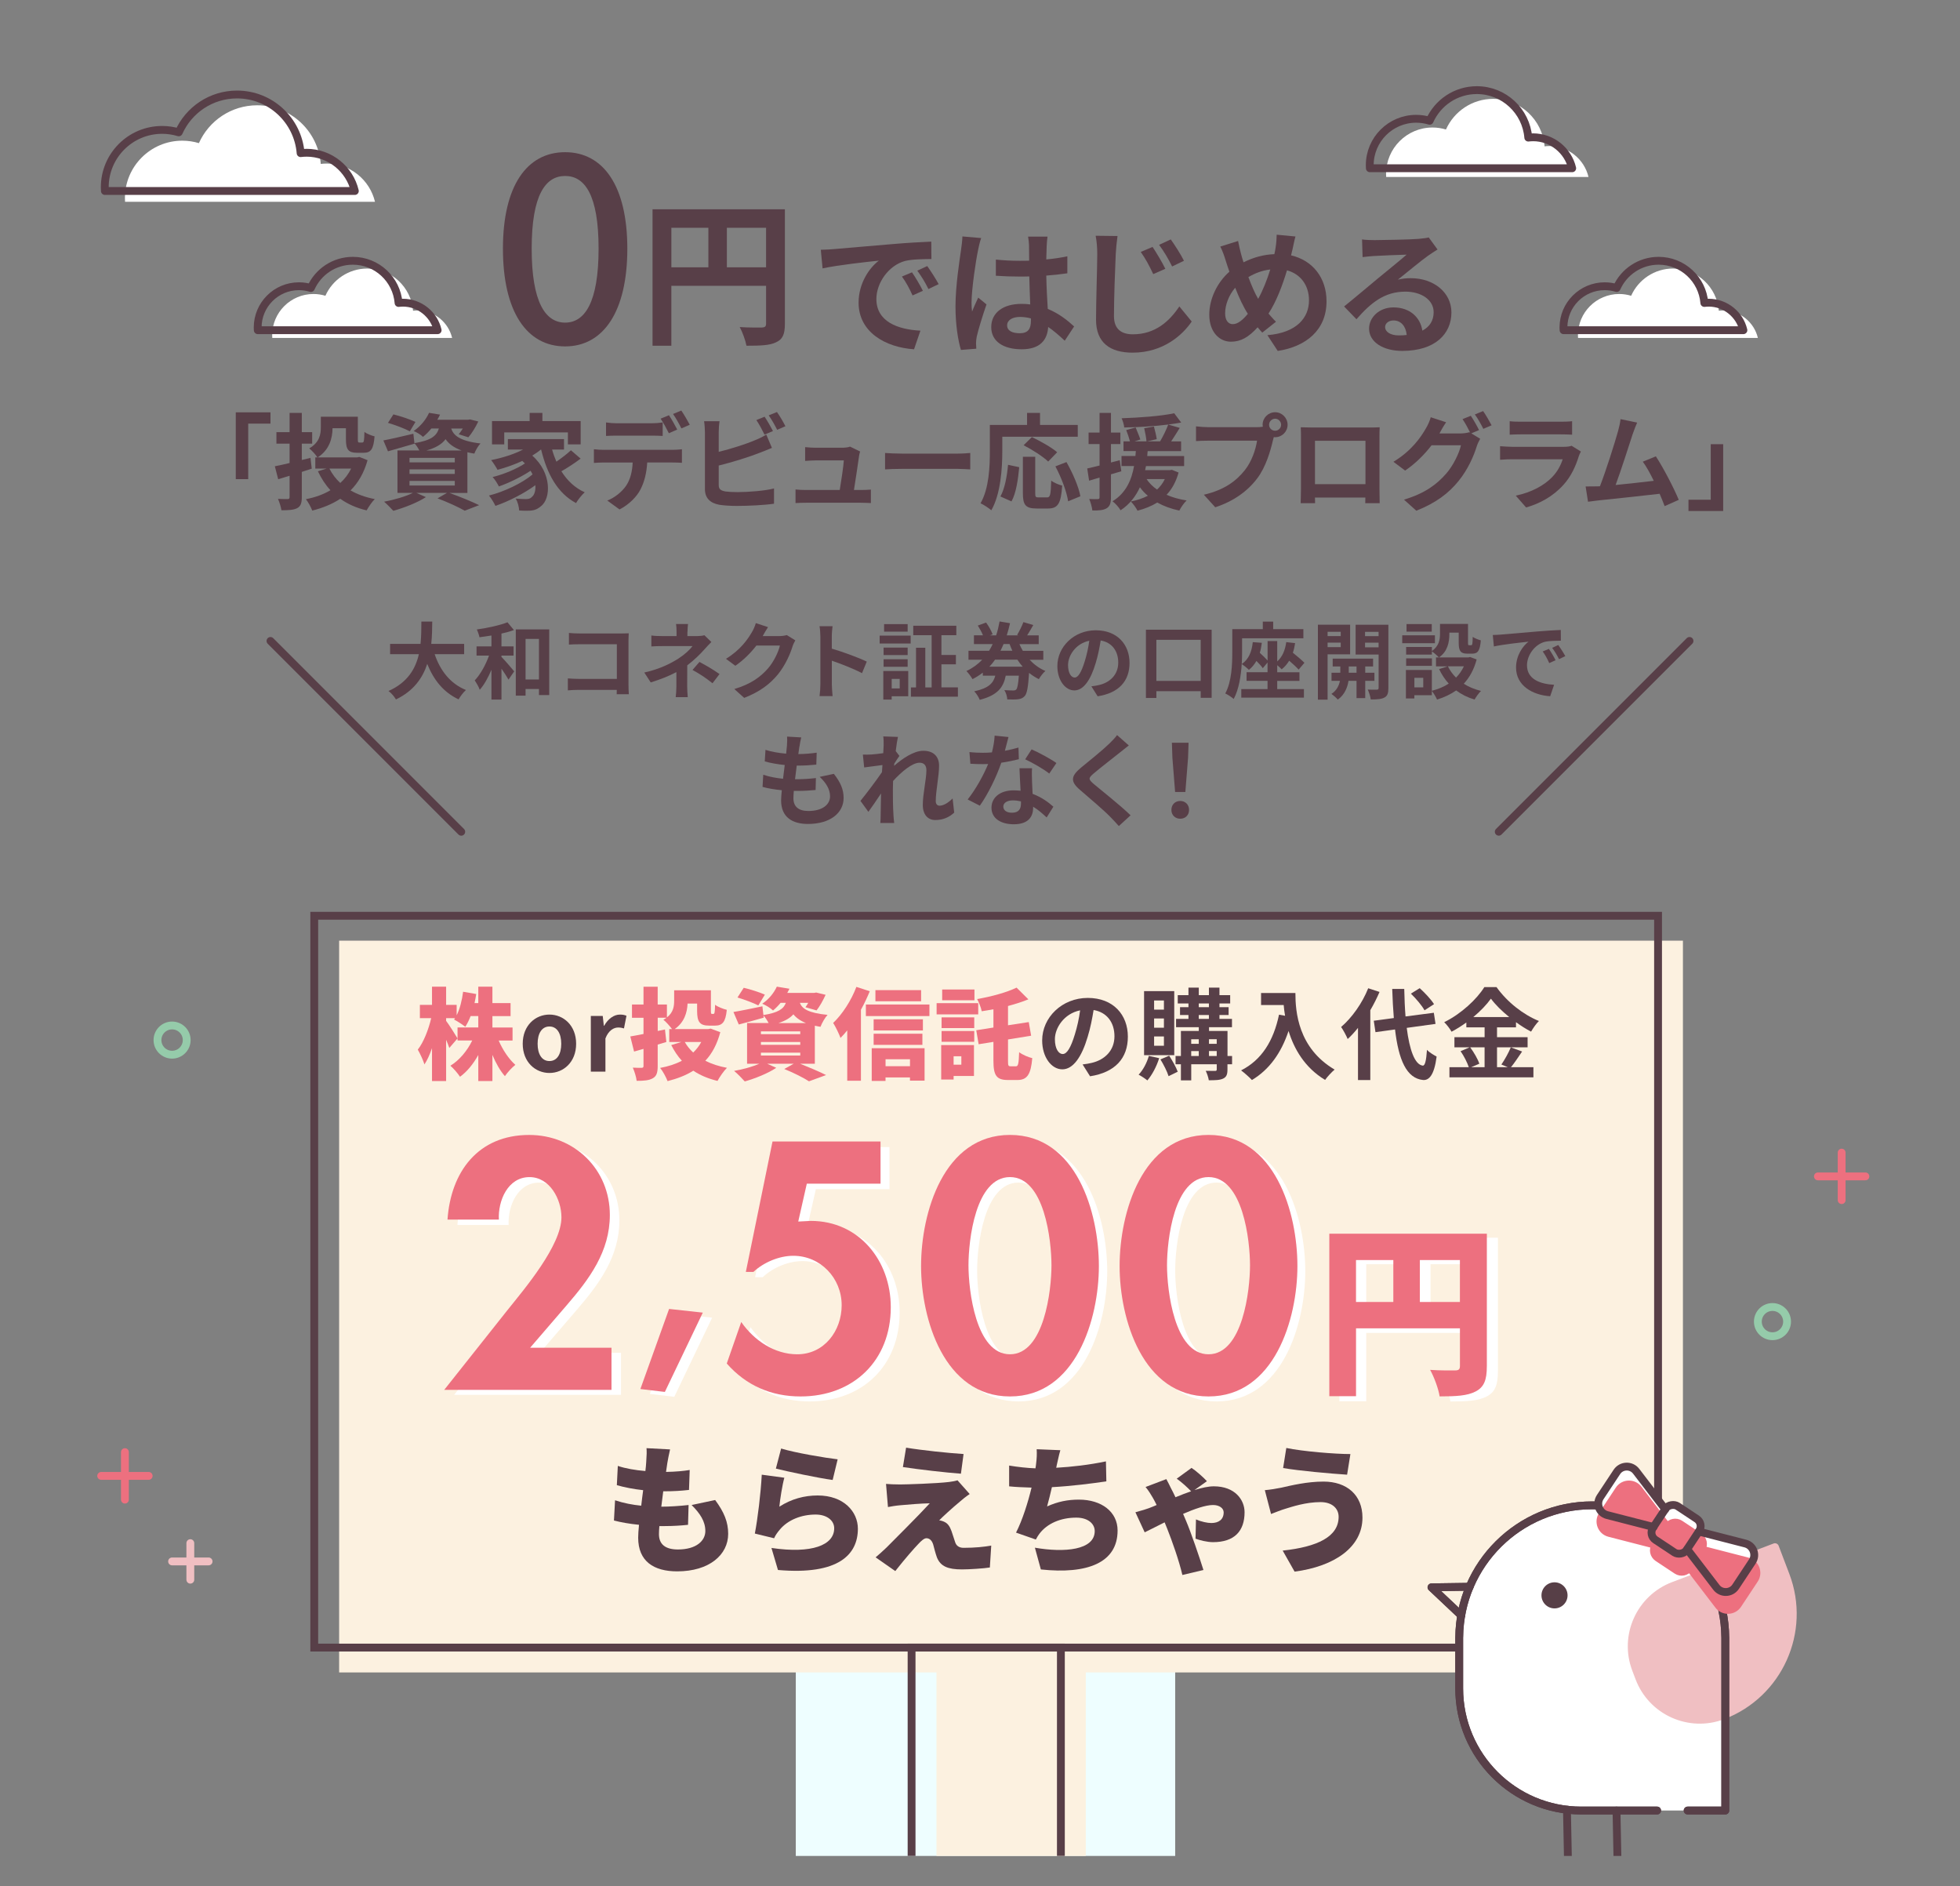 <?xml version="1.0" encoding="UTF-8"?>
<svg id="_レイヤー_2" data-name=" レイヤー 2" xmlns="http://www.w3.org/2000/svg" width="750" height="721.5" xmlns:xlink="http://www.w3.org/1999/xlink" viewBox="0 0 750 721.5">
  <rect x="0" y="0" width="750" height="721.5" fill="#808080" stroke="none"/>
  <defs>
    <clipPath id="clippath">
      <rect width="750" height="710" fill="none"/>
    </clipPath>
  </defs>
  <g id="_レイヤー_1-2" data-name=" レイヤー 1-2">
    <g clip-path="url(#clippath)">
      <g>
        <rect x="304.51" y="630.29" width="145.18" height="91.21" fill="#eefeff"/>
        <polygon points="643.98 359.85 129.77 359.85 129.77 639.81 358.34 639.81 358.34 721.5 415.48 721.5 415.48 639.81 643.98 639.81 643.98 359.85" fill="#fcf1e0"/>
        <rect x="120.25" y="350.33" width="514.21" height="279.96" fill="none" stroke="#583f48" stroke-miterlimit="10" stroke-width="3"/>
        <rect x="348.82" y="630.29" width="57.13" height="84.7" fill="none" stroke="#583f48" stroke-miterlimit="10" stroke-width="3"/>
        <path d="m190.82,398.05c1.52,3.57,3.88,7.11,6.38,9.31-1.25.99-3.08,2.93-3.99,4.33-1.82-2.05-3.46-4.94-4.79-8.13v9.99h-5.4v-9.95c-1.9,3.38-4.22,6.31-6.99,8.32-.84-1.29-2.51-3.23-3.69-4.22,3.46-2.09,6.46-5.74,8.36-9.65h-5.62v-4.98h7.94v-4.37h-2.93c-.61,1.56-1.29,2.96-2.05,4.1-.95-.8-3.12-2.17-4.29-2.77.11-.15.23-.34.38-.53h-3.42v1.03c1.1,1.44,3.76,5.66,4.37,6.72l-3.15,3.65c-.3-.87-.72-1.98-1.22-3.12v15.77h-5.4v-12.58c-.84,2.43-1.82,4.6-2.89,6.23-.49-1.6-1.67-4.14-2.55-5.66,2.24-2.81,4.14-7.79,5.13-12.04h-4.33v-5.09h4.64v-6.95h5.4v6.95h4.03v3.99c1.25-2.47,2.05-5.78,2.47-9l5.02.87c-.19,1.18-.38,2.32-.65,3.46h1.44v-6.27h5.4v6.27h6.95v4.98h-6.95v4.37h7.71v4.98h-5.32l.01-.01Z" fill="#ed707f"/>
        <path d="m200.02,399.3c0-7.07,4.9-11.17,10.22-11.17s10.22,4.1,10.22,11.17-4.9,11.17-10.22,11.17-10.22-4.1-10.22-11.17Zm14.74,0c0-3.99-1.63-6.61-4.52-6.61s-4.52,2.62-4.52,6.61,1.63,6.61,4.52,6.61,4.52-2.58,4.52-6.61Z" fill="#583f48"/>
        <path d="m226.08,388.66h4.56l.42,3.76h.11c1.56-2.77,3.84-4.29,6.04-4.29,1.18,0,1.86.19,2.51.46l-.95,4.83c-.76-.23-1.37-.34-2.24-.34-1.67,0-3.69,1.1-4.86,4.18v12.69h-5.59v-21.28l0-.01Z" fill="#583f48"/>
        <path d="m275.63,394.86c-1.22,4.56-3.12,8.17-5.74,10.94,2.39,1.22,5.17,2.13,8.28,2.7-1.22,1.18-2.81,3.53-3.61,5.01-3.61-.87-6.65-2.17-9.27-3.91-2.81,1.79-6.12,3.04-9.84,3.99-.57-1.48-1.82-3.84-2.85-5.05,3.12-.57,5.93-1.48,8.32-2.74-1.6-1.75-2.93-3.76-4.07-6l3.88-1.18h-4.64v-4.94h1.06c-.84-1.14-2.43-2.93-3.31-3.57.46-.23.84-.49,1.18-.76h-3.34v5.05l2.77-.57.53,4.79-3.31.99v8.17c0,2.55-.42,3.88-1.86,4.71-1.44.84-3.42.99-6.19.99-.15-1.41-.84-3.65-1.48-5.05,1.33.08,2.89.08,3.38.08.53-.04.72-.19.72-.72v-6.54c-1.25.34-2.47.72-3.61,1.03l-1.44-5.78c1.41-.23,3.12-.57,5.05-.95v-6.19h-4.41v-5.09h4.41v-6.8h5.43v6.8h3.53v4.94c2.51-1.94,2.77-4.33,2.77-6.46v-3.91h14.06v7.79c0,1.14.08,1.25.42,1.25h.53c.46,0,.57-.53.65-3.5.99.8,3.12,1.6,4.48,1.94-.46,4.67-1.67,6.04-4.52,6.04h-2.2c-3.57,0-4.64-1.33-4.64-5.66v-2.77h-3.65c-.15,3.42-1.25,7.22-4.94,9.76h12.8l.99-.19,3.65,1.37.03-.01Zm-13.6,3.76c.84,1.48,1.94,2.85,3.23,4.03,1.22-1.18,2.28-2.51,3.08-4.03h-6.31Z" fill="#ed707f"/>
        <path d="m306.18,406.94c3.57,1.44,7.56,3.12,9.92,4.33l-6.54,2.39c-1.98-1.29-5.78-3.23-9.46-4.71l3.61-2.01h-10.14l3.46,1.56c-3.15,2.13-8.13,4.1-12.04,5.21-.99-1.1-2.89-3.08-4.1-4.03,3.38-.57,7.07-1.6,9.65-2.74h-4.67v-15.58h8.24c-.53-.99-1.29-2.17-1.98-2.89l.11.84c-3.23.95-6.69,1.86-9.54,2.62l-2.05-4.79c2.85-.46,7.03-1.33,11.09-2.17l.38,3.34c5.77-.91,7.75-2.39,8.59-4.67h-2.01c-.84,1.03-1.79,2.01-2.89,2.93-.99-.95-2.85-2.09-4.14-2.58,2.74-1.86,4.56-4.33,5.59-6.54l4.83.8c-.27.53-.57,1.06-.84,1.6h10.26l.8-.15,3.61.87c-.95,2.13-2.28,4.48-3.46,5.97l-4.26-1.22c.34-.46.72-1.06,1.06-1.67h-3.19c.84,2.17,3,3.84,10.6,4.6-1.03,1.1-2.2,3.19-2.7,4.56-.76-.11-1.48-.27-2.17-.42v14.55h-5.62l0.0 0Zm-16-22.3c-1.75-.91-5.4-2.28-7.98-3.04l2.39-3.72c2.47.57,6.16,1.75,8.09,2.62l-2.51,4.14h.01Zm.99,10.98h15.05v-1.06h-15.05v1.06Zm0,4.07h15.05v-1.06h-15.05v1.06Zm0,4.1h15.05v-1.1h-15.05v1.1Zm17.21-12.42c-2.24-.91-3.76-2.05-4.79-3.34-1.22,1.37-3,2.47-5.7,3.34h10.49Z" fill="#ed707f"/>
        <path d="m332.82,379.2c-.95,2.32-2.09,4.75-3.38,7.07v27.17h-5.24v-19.26c-.84,1.06-1.71,2.01-2.58,2.89-.46-1.33-1.9-4.37-2.81-5.74,3.5-3.31,6.91-8.55,8.89-13.79l5.13,1.67-.01-.01Zm22.83,5.09v4.41h-24.32v-4.41h24.32Zm-22.07,16.72h20.21v12.39h-5.59v-1.22h-9.35v1.33h-5.28v-12.5h.01Zm19.57-6.8h-18.85v-4.26h18.85v4.26Zm-18.85,1.25h18.66v4.25h-18.66v-4.25Zm18.16-12.42h-17.48v-4.25h17.48v4.25Zm-13.6,22.19v2.66h9.35v-2.66h-9.35Z" fill="#ed707f"/>
        <path d="m374.32,388.05h-15.92v-4.29h15.92v4.29Zm-1.63,23.56h-7.79v1.37h-4.75v-13.18h12.54v11.82-.01Zm-12.39-22.42h12.5v4.1h-12.5v-4.1Zm0,5.24h12.5v4.1h-12.5v-4.1Zm12.58-11.78h-12.35v-4.1h12.35v4.1Zm-7.98,21.43v3.23h2.96v-3.23h-2.96Zm23.86,3.84c.87,0,1.06-1.06,1.22-5.4,1.22.95,3.5,1.94,5.02,2.28-.53,6.12-1.9,8.36-5.66,8.36h-3.65c-4.37,0-5.55-1.71-5.55-7.37v-7.22l-5.66.91-.91-5.36,6.57-1.03v-6.99c-1.52.3-3.04.53-4.48.76-.23-1.33-1.1-3.46-1.75-4.67,5.51-.95,11.32-2.54,15.08-4.37l4.52,4.48c-2.39.99-5.05,1.82-7.79,2.55v7.37l7.94-1.22.91,5.21-8.85,1.44v8.13c0,1.9.11,2.13.99,2.13h2.05l0.0.01Z" fill="#ed707f"/>
        <path d="m417.11,411.73l-2.85-4.52c1.44-.15,2.51-.38,3.53-.61,4.86-1.14,8.66-4.63,8.66-10.18,0-5.24-2.85-9.16-7.98-10.03-.53,3.23-1.18,6.73-2.28,10.3-2.28,7.67-5.55,12.39-9.69,12.39s-7.71-4.63-7.71-11.06c0-8.78,7.6-16.26,17.44-16.26s15.35,6.53,15.35,14.82-4.9,13.68-14.48,15.16l.01-.01Zm-10.45-8.51c1.6,0,3.08-2.39,4.64-7.52.87-2.81,1.6-6.04,2.01-9.19-6.27,1.29-9.65,6.84-9.65,11.02,0,3.84,1.52,5.7,3,5.7l-0-.01Z" fill="#583f48"/>
        <path d="m443.56,404.81c-.99,3.19-2.74,6.46-4.52,8.51-.76-.65-2.39-1.71-3.34-2.2,1.71-1.79,3.15-4.52,3.91-7.18l3.95.87h-0Zm5.77-1.14h-11.55v-24.51h11.55v24.51Zm-3.95-20.93h-3.76v3.5h3.76v-3.5Zm0,6.88h-3.76v3.53h3.76v-3.53Zm0,6.88h-3.76v3.57h3.76v-3.57Zm2.01,7.37c1.25,1.9,2.66,4.45,3.27,6.12l-3.5,1.71c-.53-1.75-1.9-4.45-3.12-6.42l3.34-1.41.01 0Zm24.05,3.27h-1.75v2.01c0,1.9-.38,2.85-1.63,3.46s-3.04.65-5.51.65c-.15-1.06-.68-2.62-1.18-3.61,1.48.04,3.12.04,3.57.04.49,0,.65-.15.65-.57v-1.98h-9.76v6.16h-3.95v-6.16h-2.05v-3.15h2.05v-9.58h6.84v-1.44h-8.7v-3.19h4.75v-1.48h-3.23v-3h3.23v-1.41h-4.1v-3.19h4.1v-2.89h3.95v2.89h3.88v-2.89h4.03v2.89h4.1v3.19h-4.1v1.41h3.5v3h-3.5v1.48h4.79v3.19h-8.78v1.44h7.07v9.58h1.75v3.15h-.02Zm-15.62-9.57v1.75h2.89v-1.75h-2.89Zm0,6.42h2.89v-1.9h-2.89v1.9Zm2.89-18.69h3.88v-1.41h-3.88v1.41Zm0,4.48h3.88v-1.48h-3.88v1.48Zm3.91,7.79v1.75h2.96v-1.75h-2.96Zm2.96,6.42v-1.9h-2.96v1.9h2.96Z" fill="#583f48"/>
        <path d="m495.69,379.89c0,7.18,1.03,21.05,15.01,29.29-.99.8-2.85,2.77-3.65,3.95-7.86-4.75-11.89-11.93-13.98-18.73-2.85,8.51-7.41,14.82-14.02,18.77-.84-.95-2.96-2.81-4.14-3.69,7.9-3.99,12.42-11.32,14.51-21.31l2.32.42c-.27-1.44-.42-2.81-.53-4.1h-8.66v-4.6h13.15-.01Z" fill="#583f48"/>
        <path d="m527.88,379.47c-.99,2.32-2.17,4.67-3.53,6.99v26.71h-4.71v-19.95c-1.29,1.6-2.58,3.04-3.95,4.26-.42-1.06-1.71-3.5-2.51-4.6,4.1-3.5,8.09-9.08,10.37-14.82l4.33,1.41 0.0 0Zm10.41,13.75c1.06,8.43,3.08,14.06,6.12,14.44.87.08,1.33-1.82,1.63-6.04.84.99,2.85,2.13,3.69,2.58-.95,7.33-3,9.08-5.13,8.97-6.42-.61-9.42-7.75-10.79-19.34l-7.48,1.03-.65-4.37,7.67-1.03c-.27-3.42-.49-7.14-.61-11.13h4.6c.08,3.72.23,7.29.49,10.52l10.83-1.41.65,4.26-11.02,1.52v0Zm6.8-6.72c-.95-1.79-3.23-4.45-5.21-6.38l3.38-2.09c2.01,1.82,4.37,4.33,5.47,6.12l-3.65,2.36.01-.01Z" fill="#583f48"/>
        <path d="m582.44,402.26c-1.44,2.09-2.93,4.41-4.26,6h8.59v3.88h-32.14v-3.88h7.41c-.57-1.71-1.82-4.25-3.15-6.12l3.46-1.48h-5.81v-3.88h11.55v-3.76h-6.99v-1.86c-1.79,1.29-3.72,2.51-5.66,3.53-.57-1.06-1.82-2.7-2.81-3.65,6.46-3.15,12.54-8.85,15.35-13.41h4.67c4.1,5.74,10.22,10.52,16.22,12.96-1.14,1.14-2.17,2.66-3,4.07-1.9-.99-3.88-2.24-5.77-3.61v1.98h-7.26v3.76h11.7v3.88h-11.7v7.6h4.14l-2.47-1.03c1.25-1.79,2.77-4.56,3.61-6.57l4.33,1.6-.01-.01Zm-19.87-1.6c1.44,1.94,2.93,4.52,3.5,6.27l-3.12,1.33h5.13v-7.6h-5.51v0Zm14.93-11.59c-2.81-2.28-5.32-4.75-6.99-7.03-1.63,2.28-3.99,4.75-6.73,7.03h13.72Z" fill="#583f48"/>
        <path d="m237.63,517.52v16.09h-63.86l24.13-30.42c6.66-8.3,20.62-24.76,20.62-35.45,0-6.79-4.4-15.33-12.19-15.33-8.3,0-12.07,9.05-11.69,16.21h-19.61c1.26-18.23,11.69-32.3,31.17-32.3,17.35,0,30.8,13.2,30.8,30.54,0,13.95-7.79,24.39-16.47,34.44l-13.95,16.22h31.05Z" fill="#fff"/>
        <path d="m272.5,504.09l-14.48,30.27-9.35-1.11,10.96-30.57,12.87,1.41h0Z" fill="#fff"/>
        <path d="m312.19,454.92l-3.27,14.46,4.78-.25c18.48,0,30.55,15.21,30.55,32.93,0,20.36-14.2,34.06-34.44,34.06-11.19,0-20.74-4.15-28.16-12.57l5.53-15.84c4.9,7.04,12.7,12.32,21.37,12.32,10.31,0,16.97-8.92,16.97-18.73,0-10.31-8.04-18.86-18.48-18.86-5.4,0-11.31,2.51-15.21,6.16h-2.89l10.18-49.78h41.23v16.09h-28.16l0.0.01Z" fill="#fff"/>
        <path d="m423.68,486.34c0,20.24-8.8,49.78-33.94,49.78s-33.94-29.54-33.94-49.78,8.55-50.03,33.94-50.03,33.94,29.67,33.94,50.03Zm-49.78-.25c0,9.43,2.77,33.94,15.84,33.94s15.84-24.51,15.84-33.94-2.64-33.69-15.84-33.69-15.84,24.13-15.84,33.69v0Z" fill="#fff"/>
        <path d="m499.47,486.34c0,20.24-8.8,49.78-33.94,49.78s-33.94-29.54-33.94-49.78,8.55-50.03,33.94-50.03,33.94,29.67,33.94,50.03Zm-49.78-.25c0,9.43,2.77,33.94,15.84,33.94s15.84-24.51,15.84-33.94-2.64-33.69-15.84-33.69-15.84,24.13-15.84,33.69v0Z" fill="#fff"/>
        <path d="m573.18,524.59c0,5.21-1.06,7.96-4.3,9.65s-7.61,1.9-13.88,1.9c-.42-2.89-2.18-7.61-3.66-10.22,3.66.28,8.31.21,9.65.21s1.83-.42,1.83-1.69v-14.52h-40.02v26.14h-10.29v-62.57h60.67v51.09l-0.0.01Zm-50.38-24.8h14.37v-16.14h-14.37v16.14Zm40.02,0v-16.14h-15.43v16.14h15.43Z" fill="#fff"/>
        <path d="m255.34,559.8c-.11.69-.27,1.8-.48,3.29,3.6-.05,6.94-.37,9.06-.74l-.27,7.63c-2.91.32-5.62.53-9.86.53-.27,1.91-.48,3.92-.74,5.88h.05c3.02,0,7.1-.27,10.39-.64l-.21,7.58c-2.6.27-5.62.48-8.8.48h-2.17c-.11,1.22-.16,2.28-.16,3.07,0,3.97,2.54,5.88,7.26,5.88,7.05,0,10.49-3.34,10.49-7.05s-2.01-6.73-5.25-9.96l9.01-1.91c3.44,4.66,4.98,8.43,4.98,12.93,0,8.05-7.26,14.36-19.5,14.36-9.01,0-14.94-3.87-14.94-12.88,0-1.17.11-2.92.32-4.93-3.71-.37-6.94-.95-9.59-1.64l.42-7.74c3.34,1.11,6.73,1.75,10.02,2.07.21-1.96.48-3.97.74-5.94-3.55-.37-7.1-1.06-10.07-1.91l.37-7.37c2.97,1.01,6.73,1.64,10.55,1.96.16-1.27.26-2.49.32-3.5.21-2.81.21-3.92.11-5.25l9.01.48c-.53,2.23-.79,3.82-1.06,5.3l-0.0.02Z" fill="#583f48"/>
        <path d="m298.22,576.39c4.61-2.97,9.59-4.29,14.68-4.29,9.96,0,15.37,6.2,15.37,12.72,0,9.8-7.26,17.81-30.58,15.79l-2.49-8.43c15.47,2.28,24.01-1.06,24.01-7.53,0-3.02-2.86-5.25-7.1-5.25-5.41,0-10.6,2.01-13.73,5.78-1.06,1.27-1.64,2.12-2.17,3.29l-7.37-1.8c1.06-5.41,2.28-15.37,2.65-22.52l8.64,1.17c-.74,2.6-1.64,8.21-1.91,11.08v-.01Zm22.31-18.12l-1.91,7.9c-5.56-.74-17.54-3.29-21.73-4.35l2.01-7.68c5.3,1.64,17.01,3.6,21.62,4.13l.01-0Z" fill="#583f48"/>
        <path d="m367.28,574.48c-2.65,2.17-7.05,6.2-7.9,7.15.42,0,1.38.26,2.01.58,1.22.58,2.01,1.59,2.7,3.5.48,1.33.95,2.97,1.38,4.19.42,1.43,1.54,2.23,3.23,2.23,4.4,0,7.84-.37,10.6-.85l-.53,8.37c-2.17.37-7.95.74-10.65.74-5.41,0-8.21-1.17-9.59-4.56-.58-1.59-1.11-3.71-1.43-4.93-.58-1.91-1.7-2.44-2.6-2.44-.85,0-1.91.9-3.18,2.28-1.75,1.85-4.72,5.19-8.74,10.28l-7.52-5.25c1.11-.95,2.6-2.23,4.24-3.82,3.07-3.13,11.87-11.82,16.48-16.85-3.44.05-8.32.48-11.23.74-1.91.16-3.66.48-4.77.69l-.74-8.85c1.22.11,3.34.21,5.41.21,2.23,0,14.04-.37,18.71-.95,1.01-.11,2.65-.42,3.23-.64l4.66,5.25c-1.64,1.11-2.65,1.96-3.76,2.92l-.01.01Zm1.43-18.23l-1.01,7.52c-5.72-.42-15.95-1.59-22.2-2.54l1.22-7.42c6.04,1.01,16.27,2.07,21.99,2.44l0-0Z" fill="#583f48"/>
        <path d="m404.33,560.71l-.16.79c5.83-.32,12.67-1.11,19.02-2.44l.16,7.63c-5.09.79-13.57,1.85-20.83,2.23-.58,2.54-1.22,5.09-1.85,7.37,4.13-1.85,7.9-2.6,12.19-2.6,8.64,0,14.79,4.66,14.79,11.82,0,12.35-11.61,16.8-29.36,14.89l-2.28-8.32c11.29,1.96,22.89.95,22.89-6.36,0-2.7-2.44-5.14-7.05-5.14-5.99,0-11.13,2.23-14.1,6.15-.53.69-.9,1.33-1.38,2.23l-7.58-2.65c2.44-4.77,4.56-11.5,5.94-17.22-3.18-.11-6.09-.21-8.58-.48v-7.95c3.23.53,6.94.95,10.07,1.06.11-.53.16-1.01.21-1.43.32-2.54.37-3.97.26-5.88l9.06.37c-.64,2.12-.95,4.03-1.43,5.94l.01-.01Z" fill="#583f48"/>
        <path d="m439.73,576.92c.95-.37,1.91-.74,2.86-1.17-.53-1.06-1.01-2.01-1.48-2.81-.64-1.11-1.64-2.76-2.76-4.08l7.95-3.02c.58,1.06,1.38,2.65,1.75,3.44.48.9,1.11,2.12,1.75,3.5,2.07-.85,4.08-1.64,5.99-2.28-1.59-1.64-3.71-3.55-5.51-4.82l5.67-4.13c1.59,1.01,4.72,3.76,5.88,5.09l-4.77,3.39c2.76-.85,5.3-1.43,7.42-1.43,8.11,0,11.76,5.19,11.76,9.91,0,7.15-3.82,11.45-12.08,11.45-2.23,0-5.14-.74-6.68-1.33l.16-7.37c2.07.9,4.4,1.38,5.88,1.38,2.86,0,4.72-1.38,4.72-4.08,0-1.54-1.59-2.81-4.08-2.81-2.76,0-7.05,1.48-11.45,3.39.42.95.79,1.8,1.11,2.6,1.85,4.29,5.19,14.1,6.68,18.87l-8.06,1.91c-1.27-5.51-3.97-13.09-5.78-17.65-.32-.79-.64-1.59-1.01-2.49-3.44,1.7-6.36,3.23-7.63,3.82l-3.55-7.68c2.23-.58,4.56-1.32,5.25-1.59l.01-.01Z" fill="#583f48"/>
        <path d="m505.29,574.64c-5.67,0-10.97,1.8-13.41,2.54-1.48.42-3.87,1.38-5.51,2.01l-2.38-9.12c1.96-.16,4.5-.58,6.31-.95,3.97-.9,9.86-2.33,16.16-2.33,8.85,0,14.89,5.09,14.89,13.78,0,11.29-10.65,18.65-25.97,20.67l-4.56-8.05c13.3-1.43,21.41-5.3,21.41-12.93,0-2.97-2.23-5.62-6.94-5.62h0Zm11.45-18.39l-1.27,7.9c-6.36-.42-18.34-1.48-24.48-2.54l1.22-7.68c6.36,1.33,18.71,2.33,24.54,2.33l-.01-.01Z" fill="#583f48"/>
        <path d="m233.99,515.57v16.13h-64.01l24.19-30.49c6.68-8.32,20.67-24.82,20.67-35.53,0-6.8-4.41-15.37-12.22-15.37-8.32,0-12.1,9.07-11.72,16.25h-19.66c1.26-18.27,11.72-32.38,31.25-32.38,17.39,0,30.87,13.23,30.87,30.62,0,13.99-7.81,24.45-16.51,34.53l-13.99,16.25h31.12l.01-.01Z" fill="#ed707f"/>
        <path d="m268.93,502.15l-14.52,30.34-9.37-1.11,10.99-30.64,12.9,1.41Z" fill="#ed707f"/>
        <path d="m308.73,452.82l-3.28,14.49,4.79-.25c18.52,0,30.62,15.25,30.62,33.01,0,20.41-14.24,34.15-34.53,34.15-11.21,0-20.79-4.16-28.23-12.6l5.54-15.88c4.91,7.06,12.73,12.35,21.42,12.35,10.33,0,17.01-8.95,17.01-18.78,0-10.33-8.06-18.9-18.52-18.9-5.42,0-11.34,2.52-15.25,6.17h-2.9l10.21-49.9h41.33v16.13h-28.23l.02.01Z" fill="#ed707f"/>
        <path d="m420.49,484.32c0,20.29-8.82,49.9-34.02,49.9s-34.02-29.61-34.02-49.9,8.57-50.15,34.02-50.15,34.02,29.74,34.02,50.15v-0Zm-49.9-.25c0,9.45,2.77,34.02,15.88,34.02s15.88-24.57,15.88-34.02-2.65-33.77-15.88-33.77-15.88,24.19-15.88,33.77v-0Z" fill="#ed707f"/>
        <path d="m496.46,484.32c0,20.29-8.82,49.9-34.02,49.9s-34.02-29.61-34.02-49.9,8.57-50.15,34.02-50.15,34.02,29.74,34.02,50.15v-0Zm-49.9-.25c0,9.45,2.77,34.02,15.88,34.02s15.88-24.57,15.88-34.02-2.65-33.77-15.88-33.77-15.88,24.19-15.88,33.77v-0Z" fill="#ed707f"/>
        <path d="m568.94,522.72c0,5.18-1.05,7.91-4.27,9.59-3.22,1.68-7.56,1.89-13.79,1.89-.42-2.87-2.17-7.56-3.64-10.15,3.64.28,8.26.21,9.59.21s1.82-.42,1.82-1.68v-14.42h-39.76v25.97h-10.22v-62.17h60.28v50.76l-.01-0Zm-50.06-24.64h14.28v-16.03h-14.28v16.03Zm39.76,0v-16.03h-15.33v16.03h15.33Z" fill="#ed707f"/>
        <path d="m634.1,692.63h-29.02c-25.8,0-46.71-20.91-46.71-46.71v-19.61h.01c.25-27.9,22.94-50.44,50.9-50.44s50.65,22.54,50.9,50.44h.01v66.32h-14.41" fill="#fff"/>
        <path d="m679.201,591.876l4.095,10.768c8.154,21.442-2.638,45.477-24.08,53.631h0c-12.768,4.855-27.085-1.565-31.944-14.343l-1.269-3.337c-4.855-12.768,1.565-27.085,14.343-31.944l38.856-14.775h0Z" fill="#f0bfc2" stroke="#f0bfc2" stroke-linecap="round" stroke-linejoin="round" stroke-width="3"/>
        <polyline points="559.13 617.96 547.76 607.24 562.34 607.03" fill="none" stroke="#583f48" stroke-linecap="round" stroke-linejoin="round" stroke-width="3"/>
        <path d="m634.1,692.63h-29.02c-25.8,0-46.71-20.91-46.71-46.71v-19.61h.01c.25-27.9,22.94-50.44,50.9-50.44s50.65,22.54,50.9,50.44h.01v66.32h-14.41" fill="none" stroke="#583f48" stroke-linecap="round" stroke-linejoin="round" stroke-width="3"/>
        <line x1="618.56" y1="692.63" x2="618.93" y2="711.27" fill="none" stroke="#583f48" stroke-linecap="round" stroke-linejoin="round" stroke-width="3"/>
        <line x1="599.61" y1="692.83" x2="599.98" y2="711.48" fill="none" stroke="#583f48" stroke-linecap="round" stroke-linejoin="round" stroke-width="3"/>
        <polyline points="559.13 617.96 547.76 607.24 562.34 607.03" fill="none" stroke="#583f48" stroke-linecap="round" stroke-linejoin="round" stroke-width="3"/>
        <path d="m634.1,692.63h-29.02c-25.8,0-46.71-20.91-46.71-46.71v-19.61h.01c.25-27.9,22.94-50.44,50.9-50.44s50.65,22.54,50.9,50.44h.01v66.32h-14.41" fill="none" stroke="#583f48" stroke-linecap="round" stroke-linejoin="round" stroke-width="3"/>
        <circle cx="594.84" cy="610.31" r="4.99" fill="#573f47"/>
        <path d="m612.91,573.81l6.38-9.64c1.72-2.59,5.48-2.72,7.37-.25l11.15,14.57.17-.26c1.02-1.54,3.09-1.96,4.63-.94l7.29,4.83c1.54,1.02,1.96,3.09.94,4.63l-.17.26h0l17.77,4.57c3.01.77,4.36,4.29,2.65,6.88l-6.38,9.64c-1.72,2.59-5.48,2.72-7.37.25l-11.15-14.57-.17.26c-1.02,1.54-3.09,1.96-4.63.94l-7.29-4.83c-1.54-1.02-1.96-3.09-.94-4.63l.17-.26-17.77-4.57c-3.01-.77-4.36-4.29-2.65-6.88Z" fill="#fff"/>
        <path d="m613.17,579.56l6.38-9.64c1.72-2.59,5.48-2.72,7.37-.25l11.15,14.57.17-.26c1.02-1.54,3.09-1.96,4.63-.94l7.29,4.83c1.54,1.02,1.96,3.09.94,4.63l-.17.26h0l17.77,4.57c3.01.77,4.36,4.29,2.65,6.88l-6.38,9.64c-1.72,2.59-5.48,2.72-7.37.25l-11.15-14.57-.17.26c-1.02,1.54-3.09,1.96-4.63.94l-7.29-4.83c-1.54-1.02-1.96-3.09-.94-4.63l.17-.26-17.77-4.57c-3.01-.77-4.36-4.29-2.65-6.88Z" fill="#ed707f" stroke="#ed707f" stroke-linecap="round" stroke-linejoin="round" stroke-width="3"/>
        <rect x="633.641" y="577.345" width="15.43" height="15.43" rx="3.34" ry="3.34" transform="translate(-200.469 797.108) rotate(-56.51)" fill="none" stroke="#583f48" stroke-linecap="round" stroke-linejoin="round" stroke-width="3"/>
        <path d="m650.1,585.92l17.77,4.57c3.01.77,4.36,4.29,2.65,6.88l-6.38,9.64c-1.72,2.59-5.48,2.72-7.37.25l-11.15-14.57" fill="none" stroke="#583f48" stroke-linecap="round" stroke-linejoin="round" stroke-width="3"/>
        <path d="m632.75,584.17l-17.77-4.57c-3.01-.77-4.36-4.29-2.65-6.88l6.38-9.64c1.72-2.59,5.48-2.72,7.37-.25l11.15,14.57" fill="none" stroke="#583f48" stroke-linecap="round" stroke-linejoin="round" stroke-width="3"/>
        <path d="m192.45,95.12c0-24.1,9.2-36.9,23.8-36.9s23.8,12.9,23.8,36.9-9.1,37.4-23.8,37.4-23.8-13.3-23.8-37.4Zm36.6,0c0-20.6-5.3-27.8-12.8-27.8s-12.8,7.2-12.8,27.8,5.3,28.3,12.8,28.3,12.8-7.7,12.8-28.3Z" fill="#583f48"/>
        <path d="m300.34,123.92c0,3.9-.84,5.88-3.36,7.02-2.4,1.2-6,1.32-11.34,1.32-.36-1.98-1.56-5.28-2.58-7.14,3.42.24,7.32.18,8.52.18,1.14-.06,1.56-.42,1.56-1.44v-14.52h-36.24v22.92h-7.2v-52.2h50.64v43.86l-0-0Zm-43.44-21.66h14.16v-15.12h-14.16v15.12Zm36.24,0v-15.12h-15v15.12h15Z" fill="#583f48"/>
        <path d="m319.18,95.29c4.37-.36,12.95-1.14,22.46-1.92,5.36-.47,11.02-.78,14.72-.94l.05,6.66c-2.81.05-7.28.05-10.04.73-6.29,1.66-11.02,8.37-11.02,14.56,0,8.58,8.01,11.65,16.85,12.12l-2.44,7.12c-10.92-.73-21.22-6.55-21.22-17.84,0-7.49,4.21-13.42,7.75-16.07-4.89.52-15.5,1.66-21.53,2.96l-.68-7.12c2.08-.05,4.11-.16,5.1-.26Zm33.96,15.96l-3.95,1.77c-1.3-2.86-2.39-4.89-4.06-7.23l3.85-1.61c1.3,1.87,3.17,5.04,4.16,7.07Zm6.03-2.55l-3.9,1.87c-1.4-2.81-2.6-4.73-4.26-7.02l3.8-1.77c1.3,1.82,3.28,4.89,4.37,6.92l-.01-0Z" fill="#583f48"/>
        <path d="m374.26,95.71c-.78,3.48-2.5,14.92-2.5,20.12,0,1.04.05,2.34.21,3.38.68-1.82,1.56-3.59,2.34-5.36l3.17,2.6c-1.46,4.26-3.12,9.57-3.74,12.38-.16.73-.26,1.87-.26,2.44,0,.52.05,1.4.1,2.13l-5.88.47c-1.09-3.64-2.08-9.57-2.08-16.64,0-7.85,1.56-17.68,2.13-21.68.21-1.46.47-3.43.52-5.1l7.18.62c-.42,1.04-1.04,3.69-1.2,4.63l.01.01Zm26.26-1.82c-.05,1.14-.1,3.07-.16,5.36,2.86-.26,5.56-.68,8.06-1.2v6.5c-2.5.36-5.2.68-8.06.88.1,5.04.36,9.2.57,12.74,4.32,1.77,7.59,4.42,10.09,6.71l-3.59,5.46c-2.18-2.03-4.26-3.85-6.34-5.25-.31,4.99-3.12,8.53-10.14,8.53s-11.65-3.02-11.65-8.48,4.47-8.89,11.54-8.89c1.2,0,2.34.05,3.38.21-.1-3.22-.31-7.02-.36-10.71-1.25.05-2.5.05-3.69.05-3.07,0-6.03-.1-9.1-.31v-6.19c2.96.31,5.98.47,9.1.47,1.2,0,2.44,0,3.64-.05,0-2.55-.05-4.68-.05-5.77,0-.78-.16-2.39-.36-3.43h7.44c-.16.99-.26,2.24-.31,3.38l-.01-.01Zm-10.3,33.59c3.17,0,4.26-1.66,4.26-4.73v-.94c-1.35-.36-2.76-.57-4.16-.57-2.96,0-4.94,1.25-4.94,3.22,0,2.13,2.08,3.02,4.84,3.02Z" fill="#583f48"/>
        <path d="m426.94,97.21c-.26,5.62-.68,17.21-.68,23.71,0,5.25,3.17,6.97,7.23,6.97,8.58,0,13.99-4.99,17.79-10.66l4.73,5.77c-3.38,4.99-10.76,11.91-22.62,11.91-8.53,0-13.99-3.74-13.99-12.58,0-6.97.47-20.65.47-25.12,0-2.5-.21-4.99-.62-7.02l8.37.1c-.31,2.18-.57,4.84-.68,6.92l-0.0 0Zm18.98,5.62l-4.63,2.03c-1.56-3.33-2.91-5.82-4.78-8.48l4.52-1.92c1.46,2.18,3.74,5.98,4.89,8.37Zm7.12-3.07l-4.52,2.18c-1.66-3.28-3.07-5.67-4.99-8.27l4.47-2.08c1.51,2.13,3.9,5.82,5.04,8.16l-0.0.01Z" fill="#583f48"/>
        <path d="m494.5,95.71c-.16.68-.31,1.3-.47,1.98,8.16,1.87,13.57,8.48,13.57,17.58,0,11.02-7.85,17.32-18.67,18.98l-3.95-6.03c11.39-.94,15.91-6.81,15.91-13.31,0-5.77-3.22-10.09-8.42-11.49-1.82,6.03-4.11,12.01-7.07,16.54.94,1.09,1.87,2.18,2.86,3.12l-5.25,4.16c-.62-.68-1.25-1.35-1.77-2.03-3.48,3.8-6.4,5.51-10.24,5.51-4.32,0-8.27-3.64-8.27-10.35,0-5.93,2.96-12.27,7.7-16.43-.52-1.4-.94-2.81-1.4-4.21-.57-1.87-1.14-3.54-2.08-5.41l6.81-2.13c.31,1.72.73,3.43,1.14,4.99.26.99.57,2.08.94,3.17,3.95-1.98,7.8-2.96,11.8-3.12.21-.88.36-1.72.47-2.5.26-1.51.42-3.74.42-4.94l7.18.68c-.42,1.4-.88,3.95-1.2,5.25l-.01-.01Zm-22.73,28.29c1.87,0,3.8-1.61,5.72-3.95-1.66-2.55-3.33-6.08-4.84-9.98-2.44,2.86-3.85,6.55-3.85,9.78,0,2.55,1.09,4.16,2.96,4.16l.01-.01Zm9.67-9.67c1.87-3.33,3.43-7.38,4.63-11.23-3.17.36-5.93,1.46-8.37,2.91,1.2,3.22,2.5,6.24,3.74,8.32Z" fill="#583f48"/>
        <path d="m525.9,91.86c2.76,0,13.88-.21,16.85-.47,2.13-.21,3.33-.36,3.95-.57l3.38,4.63c-1.2.78-2.44,1.51-3.64,2.39-2.81,1.98-8.27,6.55-11.54,9.15,1.72-.42,3.28-.57,4.94-.57,8.84,0,15.55,5.51,15.55,13.1,0,8.22-6.24,14.72-18.82,14.72-7.23,0-12.69-3.33-12.69-8.53,0-4.21,3.8-8.11,9.31-8.11,6.45,0,10.35,3.95,11.08,8.89,2.86-1.51,4.32-3.9,4.32-7.07,0-4.68-4.68-7.85-10.82-7.85-7.96,0-13.16,4.21-18.72,10.56l-4.73-4.89c3.69-2.96,9.98-8.27,13.05-10.82,2.91-2.39,8.32-6.76,10.87-9-2.65.05-9.83.36-12.58.52-1.4.1-3.07.26-4.26.42l-.21-6.76c1.46.21,3.28.26,4.73.26l-.02 0Zm9.36,36.45c1.09,0,2.08-.05,3.02-.16-.31-3.38-2.24-5.56-5.04-5.56-1.98,0-3.22,1.2-3.22,2.5,0,1.92,2.13,3.22,5.25,3.22h-.01Z" fill="#583f48"/>
        <path d="m103.5,157.74v4.32h-8.52v21.24h-4.76v-25.56h13.28l0-0Z" fill="#583f48"/>
        <path d="m115.49,180.53v9.6c0,2.36-.44,3.52-1.72,4.24-1.36.72-3.28.84-6.08.84-.16-1.2-.76-3.12-1.32-4.36,1.52.08,3.2.08,3.72.08.52-.04.72-.2.72-.76v-8.16c-1.52.48-3,.92-4.36,1.32l-1.28-4.96c1.56-.28,3.48-.72,5.64-1.24v-7.4h-5.04v-4.4h5.04v-7.36h4.68v7.36h3.96v4.4h-3.96v6.24l3.32-.8.48,4.12-3.8,1.24v-0Zm25.16-4.48c-1.36,4.84-3.56,8.64-6.52,11.56,2.64,1.52,5.76,2.64,9.28,3.32-1.08,1.04-2.4,3.04-3.12,4.32-3.92-.92-7.28-2.44-10.08-4.44-3.12,2.04-6.72,3.52-10.72,4.52-.48-1.28-1.56-3.28-2.44-4.36,3.48-.68,6.68-1.8,9.4-3.44-1.92-2.04-3.48-4.48-4.8-7.24l3.36-1.04h-4.36v-4.28h.8c-.56-.96-2.24-2.76-3.12-3.44,3.96-2.28,4.44-5.4,4.44-8.04v-4.08h14.16v8.68c0,1.08.12,1.2.6,1.2h1.12c.6,0,.72-.56.8-4.04.88.68,2.68,1.4,3.88,1.68-.4,4.92-1.4,6.28-4.16,6.28h-2.52c-3.28,0-4.28-1.16-4.28-5.08v-4.32h-5.12c-.04,3.76-1.16,8.28-5.68,11.16h15.08l.88-.16,3.12,1.24v-0Zm-14.6,3.2c1.04,2.08,2.44,3.92,4.16,5.52,1.72-1.56,3.12-3.4,4.16-5.52h-8.32Z" fill="#583f48"/>
        <path d="m171.94,188.57c4.08,1.44,8.68,3.36,11.4,4.68l-5.52,2.12c-2.28-1.32-6.36-3.2-10.4-4.72l3.6-2.08h-11.68l3.64,1.6c-3.32,2.16-8.44,4.12-12.48,5.24-.84-.92-2.52-2.64-3.52-3.48,3.88-.72,8.24-2,11-3.36h-5.88v-16.24h8.36c-.48-.96-1.24-2.12-1.88-2.76l.04.16c-3.44,1-7.16,2.08-10.16,2.92l-1.76-4.16c2.96-.56,7.24-1.56,11.48-2.56l.4,3.6c6.36-1.04,8.48-2.76,9.36-5.6h-2.88c-.92,1.12-1.96,2.2-3.2,3.2-.84-.84-2.48-1.8-3.56-2.24,2.88-2,4.84-4.64,5.88-6.96l4.2.68c-.32.68-.64,1.32-1.04,1.96h11.8l.72-.12,3.16.8c-1.04,2.16-2.48,4.56-3.8,6.04l-3.68-1.16c.48-.6,1.04-1.36,1.56-2.2h-4.44c.84,2.56,3.12,4.76,11.2,5.72-.88.88-1.92,2.72-2.36,3.88-.96-.16-1.84-.32-2.64-.52v15.56h-6.92l0.0 0Zm-15.12-23.56c-1.84-1-5.6-2.44-8.36-3.24l2.08-3.24c2.64.64,6.44,1.92,8.44,2.88l-2.16,3.6Zm-.12,11.88h17.32v-1.72h-17.32v1.72Zm0,4.4h17.32v-1.72h-17.32v1.72Zm0,4.44h17.32v-1.76h-17.32v1.76Zm19.92-13.4c-3.08-1.12-4.92-2.6-6.12-4.32-1.4,1.88-3.64,3.28-7.32,4.32h13.44Z" fill="#583f48"/>
        <path d="m222.18,175.45c-2.28,1.72-5.04,3.52-7.36,4.84,2.2,3.52,5.16,6.36,8.92,8.04-1.04.92-2.56,2.8-3.32,4.12-7.12-3.8-11.08-11.16-13.36-20.48h-.08c-1,.84-2.12,1.6-3.32,2.32,7.52,6.56,7.24,16.52,3.28,19.4-1.48,1.28-2.8,1.68-4.88,1.68-1,.04-2.24,0-3.4-.08-.08-1.32-.48-3.24-1.36-4.56,1.52.12,2.8.2,3.84.2s1.76-.12,2.4-.84c.92-.72,1.48-2.36,1.32-4.48-4.36,3.2-10.28,6.2-15.28,7.92-.56-1.2-1.6-2.92-2.48-3.96,5.76-1.44,12.72-4.72,16.68-8.08-.24-.48-.48-.96-.76-1.4-3.4,2.28-8.32,4.68-12.12,6-.52-1.04-1.52-2.68-2.4-3.6,4.04-.96,9.36-3.16,12.36-5.2-.32-.32-.64-.64-1-.96-3.04,1.4-6.32,2.56-9.48,3.4-.48-.92-1.68-2.8-2.44-3.72,4.28-.84,8.72-2.24,12.24-4.04h-5.84v-4h21.48v4h-4.56c.44,1.6,1,3.16,1.64,4.64,2-1.36,4.12-3,5.56-4.36l3.72,3.2v0Zm-29.23-5.44h-4.68v-8.92h14.4v-3.12h4.88v3.12h14.64v8.92h-4.88v-4.6h-24.36v4.6Z" fill="#583f48"/>
        <path d="m231.1,172.09h26.2c.84,0,2.6-.08,3.64-.24v5.2c-1-.08-2.52-.12-3.64-.12h-9.64c-.24,4.12-1.12,7.48-2.56,10.28-1.4,2.8-4.48,5.88-8.04,7.68l-4.68-3.4c2.84-1.08,5.64-3.36,7.24-5.72,1.64-2.48,2.32-5.48,2.48-8.84h-11c-1.16,0-2.72.08-3.84.16v-5.24c1.2.16,2.6.24,3.84.24h-0Zm5.08-10.16h13.08c1.36,0,2.96-.12,4.32-.32v5.16c-1.36-.08-2.92-.12-4.32-.12h-13.08c-1.36,0-3.08.04-4.28.12v-5.16c1.28.2,2.92.32,4.28.32Zm22.96,2.4l-3.2,1.4c-.84-1.64-2.08-4.04-3.16-5.56l3.2-1.32c1,1.48,2.4,4,3.16,5.48v0Zm4.8-1.84l-3.2,1.4c-.84-1.68-2.12-4-3.2-5.52l3.16-1.32c1.04,1.52,2.52,4.04,3.24,5.44l0.0 0Z" fill="#583f48"/>
        <path d="m275.02,165.3v7.56c4.72-1.16,10.28-2.92,13.84-4.44,1.44-.56,2.8-1.2,4.36-2.16l2.16,5.08c-1.56.64-3.36,1.4-4.68,1.88-4.04,1.6-10.48,3.6-15.68,4.88v7.4c0,1.72.8,2.16,2.6,2.52,1.2.16,2.84.24,4.64.24,4.16,0,10.64-.52,13.92-1.4v5.84c-3.76.56-9.84.84-14.24.84-2.6,0-5-.16-6.72-.44-3.48-.64-5.48-2.56-5.48-6v-21.8c0-.88-.12-2.96-.32-4.16h5.92c-.2,1.2-.32,3.04-.32,4.16h-0Zm20.76-.4l-3.24,1.36c-.8-1.64-2.04-4-3.12-5.56l3.16-1.28c1,1.48,2.44,4,3.2,5.48h-0Zm4.76-1.84l-3.16,1.36c-.84-1.68-2.12-4-3.24-5.52l3.16-1.28c1.08,1.48,2.56,4.04,3.24,5.44Z" fill="#583f48"/>
        <path d="m328.73,174.41c-.32,2.36-1.36,9.24-1.96,13.04h2.56c1.04,0,2.88-.04,3.92-.16v5.16c-.8-.04-2.76-.12-3.84-.12h-21.04c-1.44,0-2.44.04-3.96.12v-5.2c1.08.12,2.56.2,3.96.2h12.96c.56-3.4,1.44-9.08,1.56-11.32h-10.8c-1.28,0-2.84.12-4,.2v-5.28c1.04.12,2.88.24,3.96.24h10.24c.84,0,2.48-.16,2.96-.44l3.88,1.88c-.2.52-.32,1.28-.4,1.68Z" fill="#583f48"/>
        <path d="m345.11,173.53h21.48c1.88,0,3.64-.16,4.68-.24v6.28c-.96-.04-3-.2-4.68-.2h-21.48c-2.28,0-4.96.08-6.44.2v-6.28c1.44.12,4.36.24,6.44.24Z" fill="#583f48"/>
        <path d="m383.53,172.65c0,6.44-.6,16.32-4.2,22.56-.88-.8-3-2.16-4.12-2.68,3.28-5.72,3.56-14.12,3.56-19.88v-10.08h14.24v-4.6h4.96v4.6h14.44v4.52h-28.88v5.56h0Zm-.72,17.28c1.68-3.04,2.52-7.68,2.92-12.12l4.28.92c-.44,4.6-1.16,9.88-2.96,13.08l-4.24-1.88h-0Zm17.84.36c1.2,0,1.44-.92,1.6-6.44,1,.84,2.96,1.6,4.2,1.92-.44,6.84-1.64,8.76-5.36,8.76h-4.44c-4.24,0-5.24-1.4-5.24-5.84v-13.96h4.72v13.92c0,1.44.16,1.64,1.28,1.64h3.24l-0.0 0Zm.44-13.72c-1.92-1.88-6.12-4.56-9.4-6.24l3.16-3.12c3.2,1.52,7.52,3.92,9.68,5.8l-3.44,3.56Zm7,.2c2.36,4.16,4.68,9.44,5.32,13.08l-4.68,1.92c-.52-3.56-2.6-9.12-4.88-13.36l4.24-1.64Z" fill="#583f48"/>
        <path d="m429.07,180.29c-1.32.4-2.64.8-3.96,1.16v8.8c0,2.2-.4,3.4-1.6,4.16s-2.92.92-5.52.88c-.12-1.16-.64-3.12-1.2-4.4,1.44.08,2.8.08,3.28.04.48,0,.68-.16.68-.68v-7.56l-4,1.2-.72-4.68c1.36-.28,2.96-.68,4.72-1.12v-8.2h-4.2v-4.4h4.2v-7.52h4.36v7.52h3.6v4.4h-3.6v7.04l3.36-.88.6,4.24 0-0Zm21.92.48c-1,3.56-2.52,6.32-4.6,8.52,2.28,1,4.84,1.72,7.68,2.16-1,.92-2.2,2.68-2.8,3.88-3.16-.68-6-1.72-8.44-3.08-2.2,1.36-4.8,2.4-7.56,3.12-.48-1-1.76-2.76-2.56-3.52,2.4-.48,4.6-1.2,6.52-2.2-1.16-.92-2.16-2.04-3.04-3.24-1.56,3.36-3.84,6.48-7.4,8.8-.64-1.12-2-2.64-3.08-3.44,5.28-3.24,7.32-8.36,8.24-13.48h-4.8v-3.84h5.32c.04-.64.08-1.28.16-1.88h-4.72v-3.72h2.48c-.32-1.24-.92-3-1.44-4.32l3.6-1c.6,1.48,1.44,3.4,1.8,4.6l-2.24.72h4.6c-.12-1.32-.48-3.4-.88-5.04l3.72-.64c.44,1.56.92,3.6,1.08,4.84l-3.72.84h5c1.12-1.88,2.4-4.48,3.12-6.44-5.32.68-11.48,1.04-16.84,1.12-.08-1.04-.56-2.56-1-3.52,7-.24,15.2-.84,20.12-1.92l2.68,3.56c-1.52.28-3.16.52-4.96.76l4.4,1.28c-1.08,1.76-2.24,3.6-3.28,5.16h3.8v3.72h-12.8c-.04.64-.08,1.24-.16,1.88h14.12v3.84h-14.6c-.12.52-.2,1.04-.32,1.56h9.48l.76-.12,2.56,1.04v0Zm-12.24,2.52c1,1.52,2.32,2.84,4,4,1.2-1.12,2.24-2.44,2.96-4h-6.96Z" fill="#583f48"/>
        <path d="m487.94,157.7c2.6,0,4.76,2.16,4.76,4.8s-2.16,4.76-4.76,4.76c-.16,0-.36,0-.52-.04-.12.44-.2.84-.32,1.2-.92,3.92-2.64,10.12-6,14.56-3.6,4.8-8.96,8.76-16.08,11.08l-4.36-4.8c7.92-1.84,12.44-5.32,15.68-9.4,2.64-3.32,4.16-7.84,4.68-11.28h-18.6c-1.84,0-3.76.08-4.76.16v-5.64c1.16.16,3.44.32,4.76.32h18.52c.56,0,1.44-.04,2.28-.16-.04-.24-.08-.48-.08-.76,0-2.64,2.16-4.8,4.8-4.8v-0Zm0,7.08c1.24,0,2.28-1.04,2.28-2.28s-1.04-2.32-2.28-2.32-2.32,1.04-2.32,2.32,1.04,2.28,2.32,2.28Z" fill="#583f48"/>
        <path d="m501.98,163.54h22c1,0,2.52,0,3.96-.08-.08,1.2-.08,2.68-.08,3.88v19.6c0,1.56.08,5.4.08,5.56h-5.52c0-.08.04-1,.04-2.16h-19.28c.04,1.12.04,2.04.04,2.16h-5.52c0-.2.12-3.68.12-5.6v-19.56c0-1.12,0-2.76-.08-3.88,1.64.04,3.16.08,4.24.08h0Zm1.2,21.68h19.32v-16.6h-19.32v16.6h0Z" fill="#583f48"/>
        <path d="m565.96,164.54l-2.96,1.24,3.4,2.08c-.44.76-1,1.88-1.32,2.88-1.08,3.56-3.36,8.88-7,13.32-3.8,4.68-8.6,8.32-16.12,11.32l-4.72-4.24c8.16-2.44,12.6-5.92,16.12-9.92,2.72-3.08,5.04-7.92,5.68-10.88h-11.24c-2.68,3.48-6.16,7-10.12,9.68l-4.48-3.36c7-4.24,10.52-9.44,12.48-12.88.6-.96,1.44-2.8,1.8-4.16l5.88,1.92c-.96,1.4-2,3.2-2.44,4.08-.04.08-.08.12-.12.2h8c1.24,0,2.6-.2,3.48-.48l.28.16c-.8-1.6-1.92-3.72-2.92-5.16l3.16-1.28c1,1.44,2.44,4,3.16,5.48v0Zm4.8-1.84l-3.16,1.36c-.84-1.68-2.12-4-3.24-5.52l3.16-1.28c1.04,1.48,2.52,4.04,3.24,5.44Z" fill="#583f48"/>
        <path d="m604.17,174.41c-1.2,3.88-2.92,7.76-5.92,11.08-4.04,4.48-9.16,7.2-14.28,8.64l-3.96-4.52c6-1.24,10.8-3.88,13.84-7,2.16-2.2,3.4-4.68,4.12-6.92h-19.32c-.96,0-2.96.04-4.64.2v-5.2c1.68.12,3.4.24,4.64.24h19.8c1.28,0,2.36-.16,2.92-.4l3.56,2.2c-.28.52-.6,1.24-.76,1.68h0Zm-22.32-13.08h15.4c1.24,0,3.2-.04,4.32-.2v5.16c-1.08-.08-2.96-.12-4.4-.12h-15.32c-1.28,0-3,.04-4.16.12v-5.16c1.12.16,2.8.2,4.16.2Z" fill="#583f48"/>
        <path d="m624.74,166.1c-1.28,3.92-4.52,14.08-6.52,19.44,4.88-.48,10.56-1.12,14.6-1.6-1.4-2.88-2.88-5.56-4.2-7.32l5-2.04c2.84,4.32,6.92,12.16,8.76,16.64l-5.4,2.4c-.52-1.36-1.16-3-1.92-4.72-6.48.76-18.6,2.04-23.64,2.56-1,.12-2.48.32-3.76.48l-.92-5.84c1.36,0,3.08,0,4.4-.04.32,0,.72-.04,1.08-.04,2.32-5.92,5.76-16.88,6.92-21.04.56-2.04.8-3.28.96-4.64l6.36,1.32c-.52,1.2-1.12,2.68-1.72,4.44v-0Z" fill="#583f48"/>
        <path d="m646.1,195.49v-4.32h8.52v-21.24h4.76v25.56h-13.28v0Z" fill="#583f48"/>
        <path d="m166.33,250.28c2.11,6.24,5.98,11.26,11.97,13.69-.96.8-2.21,2.5-2.82,3.58-5.79-2.72-9.5-7.39-12-13.57-1.73,5.34-5.18,10.34-11.97,13.6-.61-1.06-1.73-2.43-2.85-3.23,7.33-3.26,10.37-8.58,11.62-14.08h-11.01v-3.94h11.65c.32-3.01.29-5.92.32-8.54h4.16c-.03,2.62-.06,5.57-.38,8.54h12.58v3.94h-11.26l-.01.01Z" fill="#583f48"/>
        <path d="m191.9,251.33c1.28,1.28,4.16,4.64,4.86,5.5l-2.18,3.17c-.61-1.09-1.63-2.69-2.69-4.19v11.81h-3.84v-11.39c-1.28,3.01-2.78,5.76-4.48,7.65-.35-1.12-1.28-2.62-1.92-3.58,2.18-2.3,4.22-5.98,5.47-9.5h-4.77v-3.52h5.7v-4.16c-1.57.26-3.1.48-4.58.67-.16-.86-.61-2.14-1.02-2.98,4.16-.58,8.83-1.6,11.74-2.75l2.46,2.98c-1.41.51-3.07.96-4.77,1.34v4.9h4.64v3.52h-4.64v.54l.02-.01Zm18.27-10.56v25.12h-3.94v-2.3h-5.12v2.53h-3.74v-25.34h12.8v-.01Zm-3.94,19.17v-15.52h-5.12v15.52h5.12Z" fill="#583f48"/>
        <path d="m221.64,242.34h16.13c.93,0,2.27-.03,2.82-.06-.03.74-.1,2.02-.1,2.94v16.57c0,1.12.06,2.82.13,3.78h-4.64c.03-.51.03-1.06.03-1.66h-14.59c-1.25,0-3.07.1-4.13.19v-4.58c1.12.1,2.56.19,4,.19h14.75v-13.25h-14.37c-1.34,0-3.07.06-3.97.13v-4.45c1.18.13,2.85.19,3.94.19l-0.0.01Z" fill="#583f48"/>
        <path d="m263.04,241.67v1.66h3.84c.99,0,1.89-.1,2.66-.32l2.66,2.59c-.83.8-1.79,1.89-2.5,2.66-1.63,1.86-4.06,4.26-6.72,6.27,0,2.56-.03,6.05-.03,8.06,0,1.28.13,3.1.22,4.1h-4.61c.13-.9.26-2.82.26-4.1v-5.47c-2.94,1.57-6.37,2.88-9.82,3.94l-2.46-3.78c6.18-1.38,10.27-3.58,13.06-5.34,2.46-1.6,4.45-3.46,5.38-4.77h-11.58c-1.15,0-3.17.03-4.16.13v-4.19c1.22.19,2.98.22,4.1.22h5.54v-1.66c0-.99-.06-2.14-.19-2.94h4.58c-.1.77-.19,1.95-.19,2.94h-.04Zm1.95,14.62l2.66-3.07c2.94,1.6,4.61,2.53,7.68,4.64l-2.69,3.52c-2.78-2.21-4.86-3.55-7.65-5.09Z" fill="#583f48"/>
        <path d="m291.96,243.17c-.03.06-.06.1-.1.16h6.43c.99,0,2.05-.16,2.78-.38l3.26,2.02c-.35.61-.8,1.5-1.06,2.3-.86,2.85-2.69,7.1-5.57,10.69-3.04,3.71-6.91,6.66-12.93,9.02l-3.78-3.39c6.56-1.95,10.11-4.74,12.9-7.9,2.18-2.5,4.03-6.34,4.54-8.74h-8.99c-2.14,2.78-4.93,5.6-8.06,7.74l-3.58-2.66c5.6-3.42,8.38-7.55,9.98-10.3.48-.8,1.15-2.27,1.44-3.36l4.67,1.54c-.74,1.12-1.57,2.56-1.95,3.26l.02 0Z" fill="#583f48"/>
        <path d="m313.91,243.4c0-1.12-.1-2.72-.32-3.84h4.99c-.13,1.12-.29,2.53-.29,3.84v4.74c4.29,1.25,10.43,3.52,13.38,4.96l-1.82,4.42c-3.3-1.73-8.1-3.58-11.55-4.77v9.06c0,.93.16,3.17.29,4.48h-4.99c.19-1.28.32-3.2.32-4.48v-18.4l-.01-.01Z" fill="#583f48"/>
        <path d="m336.6,243.17h11.87v3.01h-11.87v-3.01Zm10.94,23.2h-6.34v1.25h-3.2v-10.91h9.54v9.66Zm-.22-15.77h-9.21v-2.85h9.21v2.85Zm-9.21,1.6h9.21v2.88h-9.21v-2.88Zm9.21-10.56h-9.02v-2.88h9.02v2.88Zm-6.11,18.08v3.65h3.07v-3.65h-3.07Zm25.34,3.26v3.55h-17.98v-3.55h1.95v-15.17h3.55v15.17h2.43v-19.97h-7.04v-3.62h16.48v3.62h-5.7v7.55h5.54v3.58h-5.54v8.83h6.3l.01.01Z" fill="#583f48"/>
        <path d="m393.94,252.36c1.7,1.82,3.74,3.33,6.08,4.32-.83.7-1.95,2.14-2.5,3.14-1.34-.67-2.59-1.47-3.74-2.4-.35,5.44-.8,7.9-1.66,8.86-.74.8-1.5,1.09-2.53,1.22-.93.13-2.5.13-4.16.06-.03-1.09-.48-2.59-1.12-3.55,1.44.1,2.75.13,3.39.13.54,0,.83-.06,1.15-.35.45-.45.77-1.95,1.02-5.31h-5.02c-.86,4.35-2.98,7.46-9.95,9.25-.35-.96-1.31-2.5-2.11-3.26,5.6-1.18,7.33-3.2,8.06-5.98h-4.77v-1.18c-1.18.93-2.5,1.76-3.94,2.5-.51-.9-1.6-2.37-2.34-3.1,2.4-1.12,4.38-2.59,6.05-4.32h-5.25v-3.42h7.87c.51-.83.96-1.66,1.38-2.56h-7.17v-3.36h3.46c-.45-1.15-1.25-2.59-1.98-3.74l3.17-1.15c1.02,1.38,2.05,3.26,2.5,4.51l-1.02.38h2.37c.58-1.73.99-3.52,1.31-5.31l4,.67c-.35,1.57-.77,3.14-1.25,4.64h4.45l-.48-.16c.8-1.34,1.86-3.39,2.4-4.9l3.78,1.12c-.77,1.41-1.63,2.82-2.34,3.94h4.42v3.36h-7.39c.38.9.83,1.73,1.31,2.56h7.84v3.42h-5.28l-.01-.03Zm-2.59,2.69c-.74-.83-1.44-1.73-2.05-2.69h-8.54c-.67.96-1.38,1.86-2.18,2.69h12.77Zm-7.33-8.67c-.35.86-.77,1.73-1.18,2.56h4.54c-.38-.83-.74-1.66-1.06-2.56h-2.3Z" fill="#583f48"/>
        <path d="m420.02,266.37l-2.4-3.81c1.22-.13,2.11-.32,2.98-.51,4.1-.96,7.3-3.9,7.3-8.58,0-4.42-2.4-7.71-6.72-8.45-.45,2.72-.99,5.66-1.92,8.67-1.92,6.46-4.67,10.43-8.16,10.43s-6.5-3.9-6.5-9.31c0-7.39,6.4-13.69,14.69-13.69s12.93,5.5,12.93,12.48-4.13,11.52-12.19,12.77h-.01Zm-8.8-7.17c1.34,0,2.59-2.02,3.9-6.34.74-2.37,1.34-5.09,1.7-7.74-5.28,1.09-8.13,5.76-8.13,9.28,0,3.23,1.28,4.8,2.53,4.8Z" fill="#583f48"/>
        <path d="m463.64,240.9v26.05h-4.19v-2.53h-16.96v2.59h-4v-26.11h25.15v0Zm-4.19,19.58v-15.71h-16.96v15.71h16.96Z" fill="#583f48"/>
        <path d="m488.71,263.62h10.24v3.26h-23.97v-3.26h10.05v-3.17h-8.03v-3.3h8.03v-3.71l-1.82,2.18c-.51-.77-1.47-1.79-2.43-2.78-.77,1.34-1.73,2.5-2.88,3.42-.58-.61-1.98-1.73-2.75-2.24-.29,4.54-1.09,9.73-3.07,13.38-.67-.64-2.34-1.73-3.23-2.11,2.5-4.58,2.69-11.26,2.69-15.94v-8.67h11.68v-2.88h3.97v2.88h11.55v3.49h-23.45v5.22c0,1.38-.03,2.94-.13,4.64,2.62-1.76,3.84-4.67,4.22-8.38l3.46.26c-.16,1.38-.42,2.69-.77,3.84,1.09.99,2.24,2.08,2.98,2.94v-7.46h3.68v7.81c1.95-1.73,3.04-4.29,3.46-7.39l3.39.38c-.19,1.31-.48,2.56-.86,3.68,1.63,1.31,3.42,2.82,4.42,3.84l-2.21,2.62c-.83-.93-2.21-2.21-3.62-3.42-.77,1.28-1.73,2.4-2.88,3.3-.35-.42-1.02-1.02-1.7-1.57v2.69h8.51v3.3h-8.51v3.17l-.02-.02Z" fill="#583f48"/>
        <path d="m508.01,250.31v17.34h-3.71v-28.67h12.32v11.33h-8.61Zm0-8.61v1.63h5.02v-1.63h-5.02Zm5.02,5.86v-1.73h-5.02v1.73h5.02Zm9.38,12.9v6.59h-3.33v-6.59h-3.07c-.32,2.21-1.38,5.31-4.1,7.17-.54-.67-1.7-1.66-2.43-2.18,2.05-1.28,2.94-3.36,3.26-4.99h-3.23v-3.1h3.36v-2.4h-2.91v-3.01h15.46v3.01h-3.01v2.4h3.52v3.1h-3.52l0-0Zm-3.33-3.1v-2.4h-2.98v2.4h2.98Zm12.19,5.86c0,1.95-.35,3.01-1.5,3.62-1.15.64-2.82.74-5.25.74-.13-1.06-.64-2.78-1.15-3.78,1.44.06,3.01.06,3.49.03.51,0,.67-.19.67-.64v-12.8h-8.8v-11.39h12.54v24.22l0.0 0Zm-8.93-21.5v1.63h5.18v-1.63h-5.18Zm5.18,5.92v-1.79h-5.18v1.79h5.18Z" fill="#583f48"/>
        <path d="m549.08,246.05h-12.51v-3.01h12.51v3.01Zm15.97,6.21c-1.02,3.87-2.72,6.91-4.93,9.31,1.89,1.22,4.13,2.14,6.59,2.75-.83.8-1.92,2.3-2.46,3.3-2.69-.8-5.02-1.98-7.04-3.49-2.14,1.5-4.61,2.66-7.33,3.49-.38-.93-1.28-2.43-1.98-3.3v1.63h-6.69v1.25h-3.23v-10.91h9.92v7.97c2.4-.61,4.58-1.5,6.46-2.75-1.47-1.6-2.69-3.46-3.68-5.54l3.26-1.06h-4.45v-3.42h1.09c-.54-.64-1.89-1.79-2.66-2.3v1.22h-9.86v-2.91h9.86v1.54c2.75-1.89,3.1-4.42,3.1-6.56v-3.81h10.72v7.17c0,.9.06.99.42.99h.8c.42,0,.54-.42.58-3.2.7.54,2.18,1.09,3.1,1.34-.32,3.97-1.15,5.09-3.3,5.09h-1.86c-2.56,0-3.3-.99-3.3-4.16v-3.87h-3.58v.54c0,3.01-.64,6.66-3.97,8.93h11.26l.64-.16,2.5.93.02-.01Zm-17.12,2.46h-9.86v-2.85h9.86v2.85Zm-.06-13.09h-9.66v-2.88h9.66v2.88Zm-3.26,17.66h-3.39v3.68h3.39v-3.68Zm9.44-4.38c.77,1.6,1.82,3.04,3.1,4.32,1.25-1.25,2.24-2.69,3.01-4.32h-6.11Z" fill="#583f48"/>
        <path d="m574.36,242.76c2.69-.22,7.97-.7,13.82-1.18,3.3-.29,6.78-.48,9.06-.58l.03,4.1c-1.73.03-4.48.03-6.18.45-3.87,1.02-6.78,5.15-6.78,8.96,0,5.28,4.93,7.17,10.37,7.46l-1.5,4.38c-6.72-.45-13.06-4.03-13.06-10.98,0-4.61,2.59-8.26,4.77-9.89-3.01.32-9.54,1.02-13.25,1.82l-.42-4.38c1.28-.03,2.53-.1,3.14-.16l-0-0Zm20.89,9.82l-2.43,1.09c-.8-1.76-1.47-3.01-2.5-4.45l2.37-.99c.8,1.15,1.95,3.1,2.56,4.35Zm3.71-1.57l-2.4,1.15c-.86-1.73-1.6-2.91-2.62-4.32l2.34-1.09c.8,1.12,2.02,3.01,2.69,4.26l-.01 0Z" fill="#583f48"/>
        <path d="m305.9,285.52c-.12.65-.27,1.69-.42,2.96,2.77-.04,5.22-.27,7.03-.54l-.15,4.57c-2.3.23-4.42.38-7.49.38-.23,1.69-.46,3.49-.65,5.22h.27c2.38,0,5.22-.15,7.72-.46l-.12,4.57c-2.15.19-4.38.35-6.8.35h-1.54c-.08,1.15-.15,2.11-.15,2.8,0,3.19,1.96,4.88,5.72,4.88,5.38,0,8.3-2.46,8.3-5.61,0-2.61-1.42-5.07-3.96-7.45l5.42-1.15c2.53,3.23,3.73,5.95,3.73,9.22,0,5.8-5.22,9.95-13.63,9.95-6.03,0-10.29-2.61-10.29-9.03,0-.92.12-2.3.27-3.88-2.8-.27-5.34-.69-7.37-1.27l.27-4.65c2.5.85,5.07,1.27,7.57,1.54.23-1.73.46-3.53.65-5.26-2.65-.27-5.38-.73-7.64-1.38l.27-4.42c2.23.73,5.11,1.23,7.91,1.46.12-1.19.23-2.23.31-3.11.12-1.81.12-2.57.04-3.42l5.42.31c-.35,1.38-.5,2.42-.65,3.42l-.04-0Z" fill="#583f48"/>
        <path d="m337.99,281.72l5.61.19c-.23,1.08-.58,3.03-.85,5.42l1.42,1.84c-.54.69-1.31,1.96-1.96,2.96-.04.27-.04.54-.08.84,3.03-2.65,7.45-5.76,11.18-5.76,4.15,0,6.03,2.46,6.03,5.68,0,3.99-1.27,9.64-1.27,13.6,0,1,.5,1.73,1.46,1.73,1.42,0,3.23-1,4.99-2.77l.61,5.42c-1.77,1.65-4.11,2.84-7.22,2.84-2.88,0-4.8-2.07-4.8-5.8,0-4.15,1.38-9.79,1.38-13.29,0-1.88-1-2.84-2.61-2.84-2.84,0-6.99,3.53-10.14,6.99-.04,1.08-.08,2.11-.08,3.11,0,3.15,0,6.38.23,9.99.04.69.15,2.07.27,2.96h-5.3c.08-.88.12-2.23.12-2.84.08-3,.12-5.22.15-8.45-1.61,2.42-3.49,5.22-4.84,7.03l-3.03-4.19c2.19-2.69,6.03-7.76,8.22-10.98.08-.88.15-1.8.19-2.73-1.88.23-4.84.61-6.99.92l-.5-4.92c1.11.04,2,.04,3.34-.04,1.11-.08,2.8-.27,4.46-.5.08-1.46.15-2.53.15-2.96,0-1.11.04-2.27-.15-3.46l.01.01Z" fill="#583f48"/>
        <path d="m384.53,287.21c1.88-.35,3.69-.77,5.19-1.23l.15,4.46c-1.77.46-4.15.96-6.72,1.34-1.84,5.38-5.11,12.1-8.22,16.44l-4.65-2.38c3.03-3.76,6.15-9.41,7.83-13.56-.69.04-1.34.04-2,.04-1.57,0-3.15-.04-4.8-.15l-.35-4.46c1.65.19,3.69.27,5.11.27,1.15,0,2.3-.04,3.49-.15.54-2.11.96-4.42,1.04-6.41l5.3.54c-.31,1.23-.81,3.19-1.38,5.26l.01-.01Zm10.37,11.6c.04,1.11.15,2.96.23,4.88,3.3,1.23,5.99,3.15,7.95,4.92l-2.57,4.11c-1.34-1.23-3.07-2.84-5.18-4.11v.38c0,3.57-1.96,6.34-7.41,6.34-4.76,0-8.53-2.11-8.53-6.34,0-3.76,3.15-6.64,8.49-6.64.92,0,1.77.08,2.65.15-.15-2.84-.35-6.26-.42-8.6h4.8c-.12,1.61-.04,3.23,0,4.92l-.01-.01Zm-7.68,12.1c2.65,0,3.46-1.46,3.46-3.57v-.77c-1-.23-2.04-.38-3.11-.38-2.23,0-3.65,1-3.65,2.34,0,1.42,1.19,2.38,3.3,2.38Zm5.07-20.43l2.46-3.8c2.77,1.19,7.53,3.8,9.49,5.22l-2.73,4.03c-2.23-1.77-6.61-4.26-9.22-5.45h0Z" fill="#583f48"/>
        <path d="m428.59,287.83c-2.5,2-7.57,5.91-10.14,8.1-2.04,1.77-2,2.19.08,3.99,2.88,2.42,10.18,8.18,14.09,11.98l-4.49,4.11c-1.08-1.19-2.19-2.42-3.34-3.57-2.34-2.42-7.99-7.22-11.48-10.22-3.84-3.26-3.53-5.3.31-8.53,3.03-2.46,8.3-6.72,10.87-9.22,1.11-1.11,2.34-2.34,2.96-3.26l4.49,3.96c-1.19.92-2.46,1.92-3.34,2.65l-.01.01Z" fill="#583f48"/>
        <path d="m448.24,309.83c0-2.04,1.46-3.42,3.38-3.42s3.38,1.38,3.38,3.42-1.46,3.38-3.38,3.38-3.38-1.38-3.38-3.38Zm.38-19.97l-.19-5.72h6.38l-.19,5.72-1.04,13.13h-3.92l-1.04-13.13h0Z" fill="#583f48"/>
        <path d="m573.5,318.19l73-73" fill="none" stroke="#583f48" stroke-linecap="round" stroke-linejoin="round" stroke-width="3"/>
        <path d="m103.5,245.2l73,73" fill="none" stroke="#583f48" stroke-linecap="round" stroke-linejoin="round" stroke-width="3"/>
        <path d="m124.98,62.57c-.76,0-1.51.05-2.24.14-1.01-12.55-11.51-22.43-24.33-22.43-9.95,0-18.5,5.95-22.3,14.48-2.01-.61-4.15-.94-6.36-.94-12.12,0-21.95,9.83-21.95,21.95,0,.48.02.96.05,1.43h95.64c-1.99-8.39-9.52-14.64-18.52-14.64l.01.01Z" fill="#fff"/>
        <path d="m117.27,58.44c-.76,0-1.51.05-2.24.14-1.01-12.55-11.51-22.43-24.33-22.43-9.95,0-18.5,5.95-22.3,14.48-2.01-.61-4.15-.94-6.36-.94-12.12,0-21.95,9.83-21.95,21.95,0,.48.02.96.05,1.43h95.64c-1.99-8.39-9.52-14.64-18.52-14.64l.01.01Z" fill="none" stroke="#583f48" stroke-linecap="round" stroke-linejoin="round" stroke-width="3"/>
        <path d="m159.67,118.77c-.55,0-1.08.04-1.61.1-.73-9.03-8.28-16.14-17.5-16.14-7.16,0-13.31,4.28-16.05,10.42-1.45-.44-2.98-.68-4.57-.68-8.72,0-15.79,7.07-15.79,15.79,0,.35.02.69.04,1.03h68.82c-1.43-6.04-6.85-10.53-13.33-10.53l-.01.01Z" fill="#fff"/>
        <path d="m154.12,115.8c-.55,0-1.08.04-1.61.1-.73-9.03-8.28-16.14-17.5-16.14-7.16,0-13.31,4.28-16.05,10.42-1.45-.44-2.98-.68-4.57-.68-8.72,0-15.79,7.07-15.79,15.79,0,.35.02.69.04,1.03h68.82c-1.43-6.04-6.85-10.53-13.33-10.53l-.01.01Z" fill="none" stroke="#583f48" stroke-linecap="round" stroke-linejoin="round" stroke-width="3"/>
        <path d="m659.32,118.77c-.55,0-1.08.04-1.61.1-.73-9.03-8.28-16.14-17.5-16.14-7.16,0-13.31,4.28-16.05,10.42-1.45-.44-2.98-.68-4.57-.68-8.72,0-15.79,7.07-15.79,15.79,0,.35.02.69.04,1.03h68.82c-1.43-6.04-6.85-10.53-13.33-10.53l-.01.01Z" fill="#fff"/>
        <path d="m653.78,115.8c-.55,0-1.08.04-1.61.1-.73-9.03-8.28-16.14-17.5-16.14-7.16,0-13.31,4.28-16.05,10.42-1.45-.44-2.98-.68-4.57-.68-8.72,0-15.79,7.07-15.79,15.79,0,.35.02.69.04,1.03h68.82c-1.43-6.04-6.85-10.53-13.33-10.53l-.01.01Z" fill="none" stroke="#583f48" stroke-linecap="round" stroke-linejoin="round" stroke-width="3"/>
        <path d="m592.85,55.87c-.61,0-1.22.04-1.81.11-.82-10.16-9.32-18.16-19.69-18.16-8.05,0-14.97,4.82-18.05,11.72-1.63-.49-3.36-.76-5.15-.76-9.81,0-17.77,7.96-17.77,17.77,0,.39.02.78.04,1.16h77.43c-1.61-6.79-7.71-11.85-15-11.85l0.0.01Z" fill="#fff"/>
        <path d="m586.61,52.53c-.61,0-1.22.04-1.81.11-.82-10.16-9.32-18.16-19.69-18.16-8.05,0-14.97,4.82-18.05,11.72-1.63-.49-3.36-.76-5.15-.76-9.81,0-17.77,7.96-17.77,17.77,0,.39.02.78.04,1.16h77.43c-1.61-6.79-7.71-11.85-15-11.85l0.0.01Z" fill="none" stroke="#583f48" stroke-linecap="round" stroke-linejoin="round" stroke-width="3"/>
        <line x1="38.72" y1="564.61" x2="56.89" y2="564.61" fill="none" stroke="#ed707f" stroke-linecap="round" stroke-linejoin="round" stroke-width="3"/>
        <line x1="47.8" y1="555.52" x2="47.8" y2="573.69" fill="none" stroke="#ed707f" stroke-linecap="round" stroke-linejoin="round" stroke-width="3"/>
        <line x1="695.63" y1="450.03" x2="713.8" y2="450.03" fill="none" stroke="#ed707f" stroke-linecap="round" stroke-linejoin="round" stroke-width="3"/>
        <line x1="704.72" y1="440.94" x2="704.72" y2="459.11" fill="none" stroke="#ed707f" stroke-linecap="round" stroke-linejoin="round" stroke-width="3"/>
        <line x1="65.85" y1="597.33" x2="79.82" y2="597.33" fill="none" stroke="#f0bfc2" stroke-linecap="round" stroke-linejoin="round" stroke-width="3"/>
        <line x1="72.83" y1="590.34" x2="72.83" y2="604.32" fill="none" stroke="#f0bfc2" stroke-linecap="round" stroke-linejoin="round" stroke-width="3"/>
        <circle cx="65.85" cy="397.89" r="5.59" fill="none" stroke="#95cbaa" stroke-linecap="round" stroke-linejoin="round" stroke-width="3"/>
        <circle cx="678.24" cy="505.59" r="5.59" fill="none" stroke="#95cbaa" stroke-linecap="round" stroke-linejoin="round" stroke-width="3"/>
      </g>
    </g>
  </g>
</svg>